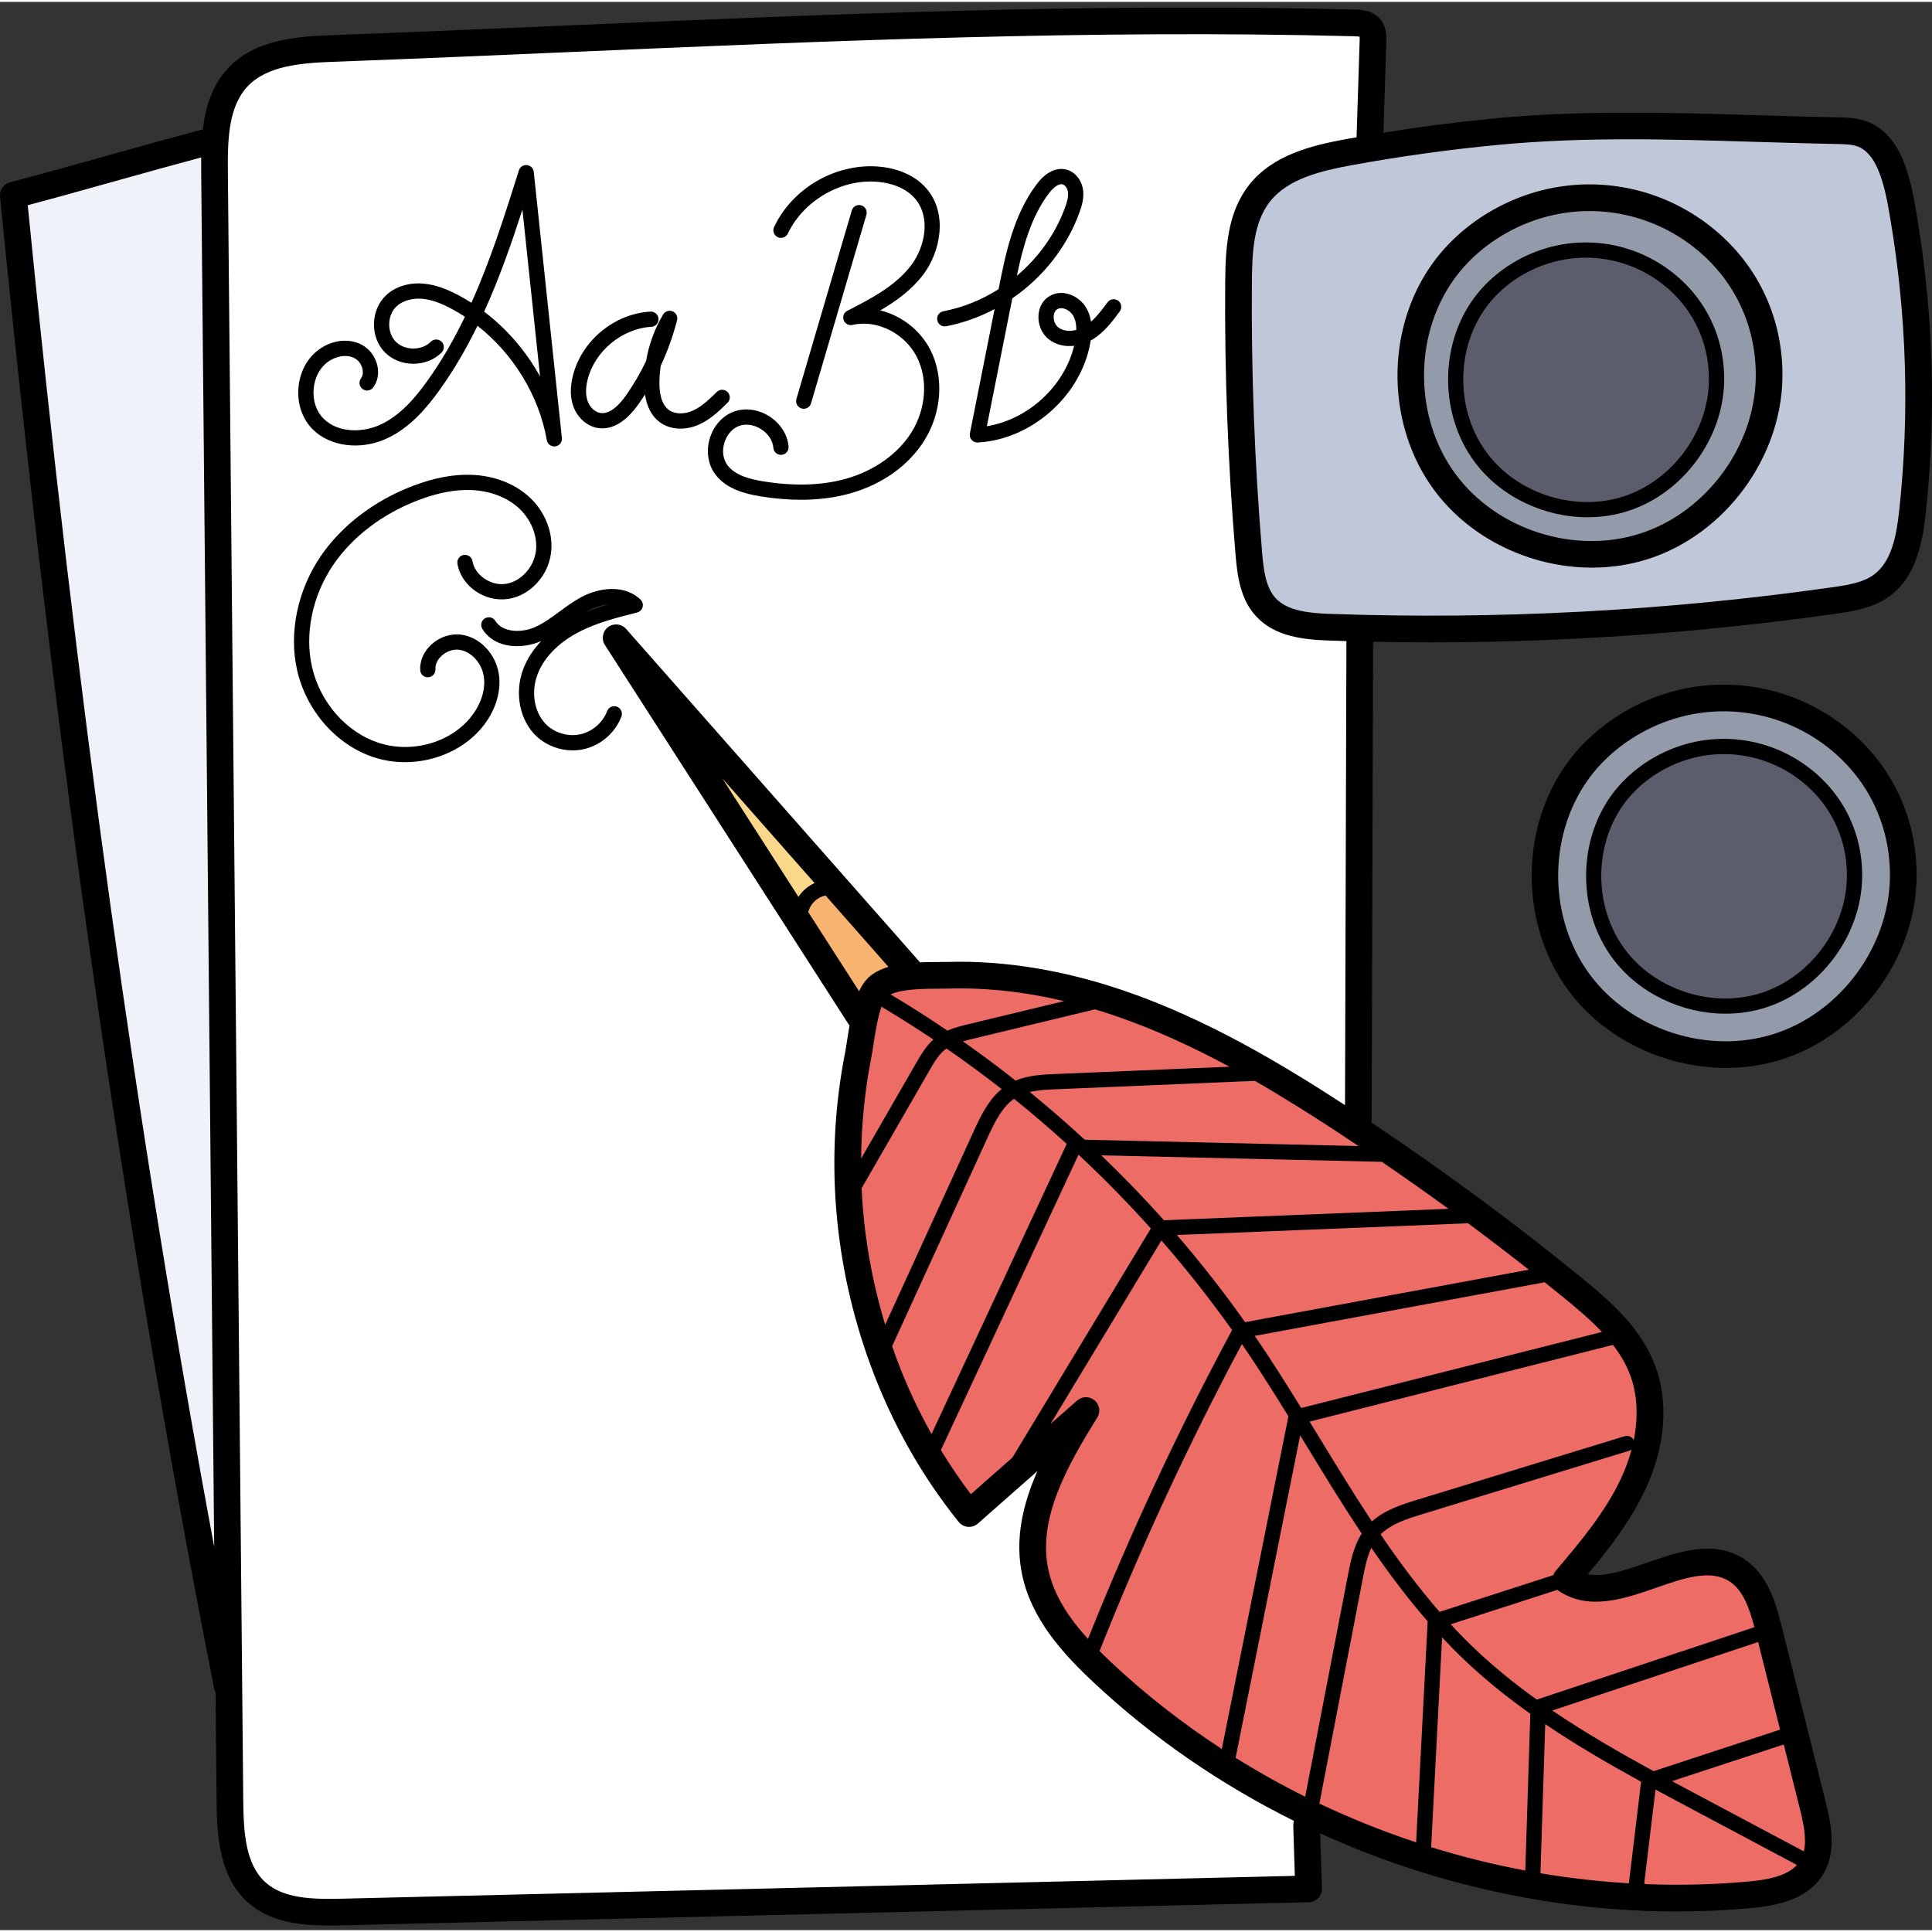 <svg xmlns="http://www.w3.org/2000/svg" height="511pt" version="1.1" viewBox="0 -1 511.999 511" width="511pt">
<rect x="0" y="-1" width="511.999" height="511" fill="#333333" stroke="none"/>
<g id="surface1">
<path d="M 477.453 201.828 C 471.359 197.586 464.23 195.344 456.836 195.344 C 452.367 195.344 447.988 196.164 443.816 197.785 C 437.211 200.34 431.461 204.758 427.625 210.227 C 419.09 222.363 419.309 239.844 428.148 251.785 C 434.684 260.625 445.824 266.109 457.223 266.109 C 460.852 266.109 464.395 265.562 467.742 264.477 C 481.84 259.91 492.23 245.844 492.449 231.027 C 492.625 219.223 487.156 208.578 477.453 201.828 Z M 477.453 201.828 " style=" stroke:none;fill-rule:nonzero;fill:rgb(35.686%,36.471%,42.745%);fill-opacity:1;" />
<path d="M 455.879 99.465 C 456.055 87.672 450.59 77.031 440.883 70.27 C 434.789 66.031 427.656 63.793 420.258 63.793 C 415.777 63.793 411.398 64.609 407.246 66.223 C 400.633 68.789 394.883 73.207 391.055 78.664 C 382.516 90.809 382.734 108.293 391.578 120.234 C 398.117 129.066 409.258 134.551 420.648 134.551 C 424.281 134.551 427.824 134 431.172 132.914 C 445.27 128.363 455.66 114.293 455.879 99.465 Z M 455.879 99.465 " style=" stroke:none;fill-rule:nonzero;fill:rgb(35.686%,36.471%,42.745%);fill-opacity:1;" />
<path d="M 56.32 40.273 L 56.387 36.293 L 52.543 37.324 C 44.699 39.426 37.031 41.562 29.922 43.559 L 28.816 43.871 C 21.637 45.875 14.215 47.953 6.574 49.992 L 4.113 50.652 L 4.363 53.188 C 17.172 182.523 33.344 298.906 53.809 408.98 L 59.758 408.402 L 56.32 43.855 C 56.309 42.66 56.301 41.465 56.32 40.273 Z M 56.32 40.273 " style=" stroke:none;fill-rule:nonzero;fill:rgb(94.118%,94.902%,98.039%);fill-opacity:1;" />
<path d="M 484.055 192.578 C 475.992 186.969 466.566 184.004 456.789 184.004 C 450.891 184.004 445.105 185.09 439.598 187.223 C 435.273 188.895 431.223 191.168 427.551 193.98 C 423.891 196.789 420.75 200.043 418.215 203.648 C 406.941 219.695 407.234 242.785 418.906 258.547 C 427.543 270.211 442.266 277.457 457.332 277.457 C 462.121 277.457 466.793 276.734 471.211 275.305 C 489.836 269.281 503.559 250.691 503.848 231.105 C 504.074 215.523 496.855 201.48 484.055 192.578 Z M 467.141 262.613 C 464.008 263.621 460.688 264.133 457.281 264.133 C 446.449 264.133 435.887 258.957 429.723 250.629 C 421.375 239.344 421.168 222.828 429.223 211.355 C 432.844 206.199 438.277 202.027 444.523 199.609 C 448.473 198.078 452.613 197.305 456.836 197.305 C 463.828 197.305 470.57 199.422 476.336 203.434 C 485.496 209.816 490.652 219.863 490.488 230.996 C 490.277 245.004 480.457 258.301 467.141 262.613 Z M 467.141 262.613 " style=" stroke:none;fill-rule:nonzero;fill:rgb(57.647%,60.784%,66.667%);fill-opacity:1;" />
<path d="M 435.652 142.727 C 454.273 136.703 468 118.117 468.289 98.535 C 468.523 82.969 461.309 68.922 448.492 60 C 440.43 54.398 431.008 51.434 421.234 51.434 C 415.336 51.434 409.551 52.52 404.043 54.652 C 395.316 58.039 387.719 63.871 382.652 71.078 C 371.391 87.109 371.68 110.199 383.348 125.977 C 391.98 137.641 406.699 144.887 421.762 144.887 C 426.559 144.887 431.234 144.16 435.652 142.727 Z M 393.148 119.066 C 384.801 107.789 384.59 91.273 392.652 79.797 C 396.281 74.637 401.715 70.465 407.953 68.047 C 411.895 66.52 416.031 65.746 420.25 65.746 C 427.25 65.746 433.996 67.867 439.766 71.883 C 448.926 78.258 454.086 88.301 453.918 99.438 C 453.711 113.445 443.887 126.742 430.562 131.059 C 427.441 132.07 424.125 132.582 420.711 132.582 C 409.883 132.582 399.32 127.402 393.148 119.066 Z M 393.148 119.066 " style=" stroke:none;fill-rule:nonzero;fill:rgb(57.647%,60.784%,66.667%);fill-opacity:1;" />
<path d="M 363.184 5.723 L 360.883 5.285 C 360.383 5.188 359.762 5.137 358.926 5.113 C 345.125 4.75 330.504 4.566 315.473 4.566 C 260.324 4.566 204.695 6.977 150.898 9.305 C 130.348 10.191 109.094 11.109 88.121 11.883 C 78.836 12.227 69.281 13.086 63.41 19.359 C 57.68 25.469 57.293 34.426 57.391 43.84 L 61.469 475.84 C 61.555 484.727 62.148 493.871 68.211 499.441 C 73.258 504.078 80.34 504.719 87.246 504.719 C 88.387 504.719 89.543 504.695 90.711 504.672 L 346.23 498.547 L 345.719 482.184 C 345.715 482.152 345.719 482.105 345.746 482.023 L 346.598 479.535 L 344.246 478.363 C 324.758 468.684 307.066 456.445 291.672 441.984 C 284.133 434.902 276.113 426.188 273.816 415.258 C 272.176 407.426 273.402 399.262 277.676 389.559 L 272.945 386.102 L 257.16 400.016 C 257.066 400.098 256.941 400.145 256.789 400.145 C 256.637 400.129 256.488 400.055 256.395 399.941 C 246.723 387.918 239.027 374.227 233.516 359.246 C 223.891 333.055 221.602 304.992 226.895 278.102 C 227.066 277.223 227.234 276.148 227.445 274.711 C 227.652 273.355 227.867 272.031 228.094 270.766 L 228.332 269.422 L 227.477 268.359 C 227.434 268.305 227.391 268.254 227.34 268.199 L 162.82 167.793 C 162.672 167.566 162.73 167.258 162.957 167.086 C 163.051 167.016 163.156 166.98 163.277 166.98 C 163.371 166.98 163.543 167.004 163.68 167.156 L 242.516 256.59 L 243.945 256.527 C 245.598 256.461 247.254 256.453 248.68 256.453 L 249.527 256.445 C 250.16 256.438 250.75 256.434 251.293 256.422 C 252.301 256.395 253.309 256.379 254.324 256.379 C 268.012 256.379 282.344 258.902 296.918 263.883 C 318.754 271.344 338.438 283.238 354.816 293.887 L 359.434 296.891 L 359.809 168.402 L 359.773 165.473 L 356.848 165.391 C 355.406 165.352 353.953 165.312 352.496 165.254 C 346.289 165.035 339.312 164.41 335.051 159.754 C 331.582 155.973 330.855 150.477 330.41 145.172 C 328.418 121.324 327.5 97.121 327.691 73.238 C 327.766 64.75 328.262 55.918 333.324 49.438 C 338.977 42.207 348.715 39.891 357.387 38.293 C 357.961 38.188 358.543 38.094 359.121 37.996 L 362.43 37.441 L 363.316 9.449 C 363.332 9.164 363.344 8.551 363.316 8.062 Z M 137.586 53.332 C 138.047 51.898 138.508 50.465 138.961 49.039 L 139.438 53.527 Z M 142.387 99.125 L 144.199 98.555 L 144.781 104.094 C 144.082 102.395 143.266 100.746 142.387 99.125 Z M 151.68 163.512 C 150.602 164.086 149.574 164.707 148.605 165.371 L 146.703 165.371 C 147.867 164.605 148.98 163.785 150.078 162.977 L 150.16 162.918 C 151.797 161.711 153.488 160.465 155.27 159.484 C 157.461 158.277 159.992 157.586 162.219 157.586 C 163.688 157.586 164.977 157.867 166.07 158.43 C 161.199 159.676 156.246 161.082 151.68 163.512 Z M 151.68 163.512 " style=" stroke:none;fill-rule:nonzero;fill:rgb(100%,100%,100%);fill-opacity:1;" />
<path d="M 218.152 232.875 C 215.105 233.516 212.461 235.852 211.547 238.645 L 210.637 240.223 L 228.094 267.391 L 230.391 262.445 C 230.91 261.328 231.508 260.434 232.164 259.797 C 233.125 258.871 234.48 258.152 236.309 257.605 L 240.797 256.258 L 219.863 232.516 Z M 218.152 232.875 " style=" stroke:none;fill-rule:nonzero;fill:rgb(96.863%,70.196%,43.529%);fill-opacity:1;" />
<path d="M 479.871 477.004 L 475.324 458.852 L 475.328 458.852 L 468.52 431.688 L 468.547 431.68 L 467.828 428.957 C 466.492 423.883 464.684 418.211 460.105 415.168 C 457.949 413.723 455.363 412.988 452.422 412.988 C 447.848 412.988 443.004 414.672 437.863 416.461 C 432.895 418.188 427.754 419.969 422.93 419.969 C 419.824 419.969 417.168 419.211 414.789 417.633 C 414.777 417.625 414.594 417.461 414.363 417.258 L 414.48 416.918 C 414.52 416.801 414.555 416.762 414.555 416.758 C 421.148 408.965 427.965 400.906 432.355 391.457 C 432.824 390.453 433.246 389.43 433.645 388.398 L 434.152 389.438 L 435.602 382.219 L 437.492 375.141 L 436.586 375.809 C 436.988 370.688 436.367 365.852 434.73 361.621 C 433.645 358.785 432.07 356.031 429.926 353.219 L 430.188 353.152 L 426.707 349.438 C 423.719 346.254 420.332 343.34 416.168 339.945 C 414.848 338.871 413.516 337.809 412.176 336.742 L 412.211 336.738 L 407.004 332.633 C 402.367 328.98 397.488 325.246 392.492 321.508 L 392.59 321.504 L 385.625 316.426 C 380.715 312.848 375.5 309.16 370.105 305.445 L 370.293 305.449 L 361.691 299.715 C 359.555 298.289 357.418 296.863 355.27 295.461 C 348.234 290.863 342.188 287.098 336.461 283.746 L 336.844 283.73 L 327.23 278.551 C 316.387 272.707 306.355 268.238 296.57 264.895 C 294.805 264.289 292.941 263.691 291.031 263.117 L 290.254 262.887 L 282.707 264.703 L 282.699 260.883 C 273.039 258.598 263.512 257.441 254.387 257.441 C 253.363 257.441 252.34 257.457 251.297 257.484 C 250.562 257.512 249.734 257.512 248.836 257.512 C 248.785 257.512 248.566 257.512 248.566 257.512 C 243.332 257.543 237.945 257.707 234.66 259.363 L 232.895 260.254 L 232.398 259.758 L 232.07 260.668 L 229.977 261.723 L 231.367 262.617 L 230.797 264.207 C 229.652 267.395 228.965 271.887 228.504 274.879 L 228.484 275.02 C 228.289 276.289 228.121 277.387 227.945 278.305 C 226.203 287.172 225.281 296.324 225.211 305.508 L 225.121 316.91 L 225.512 316.234 C 226.254 327.773 228.32 339.27 231.711 350.441 L 234.012 358.027 L 234.129 357.77 C 234.258 358.137 234.379 358.504 234.516 358.879 C 237.18 366.117 240.457 373.227 244.254 380.008 L 247.117 385.121 L 247.184 384.977 C 249.59 388.906 252.18 392.715 254.902 396.297 L 256.855 398.867 L 270.641 386.707 L 277.355 375.594 L 280.387 378.121 L 287.434 371.902 C 287.535 371.812 287.652 371.77 287.789 371.77 C 287.875 371.77 288.008 371.793 288.137 371.902 C 288.336 372.074 288.383 372.371 288.246 372.594 C 279.805 386.105 271.82 400.508 274.863 415.027 C 276.238 421.551 279.918 428.039 286.109 434.859 L 289.336 438.41 L 289.387 438.285 C 290.391 439.289 291.402 440.262 292.406 441.207 C 301.441 449.691 311.449 457.535 322.164 464.516 L 324.102 465.781 L 324.102 465.793 L 324.523 466.055 L 325.871 466.934 L 325.879 466.898 C 332 470.703 338.281 474.219 344.555 477.336 L 348.09 479.098 L 348.098 479.047 L 348.363 479.172 C 356.73 483.145 365.473 486.648 374.348 489.59 L 375.699 490.039 L 375.695 490.059 L 376.688 490.363 L 378.082 490.828 L 378.082 490.797 L 378.344 490.879 C 386.609 493.438 395.129 495.555 403.664 497.16 L 405.156 497.441 L 405.156 497.445 L 405.297 497.469 L 407.105 497.809 L 407.105 497.773 L 407.742 497.879 C 415.66 499.219 423.652 500.129 431.496 500.586 L 434 500.734 L 434.137 500.742 L 434.312 500.75 L 434.312 500.746 L 435.844 500.809 C 438.688 500.922 441.57 500.977 444.406 500.977 C 450.84 500.977 457.309 500.684 463.648 500.109 C 468.988 499.609 474.922 498.586 478.418 494.75 L 479.656 493.395 L 480.102 493.629 L 480.324 492.664 L 481.02 491.898 L 480.555 491.648 L 480.977 489.809 C 481.898 485.758 480.891 481.074 479.871 477.004 Z M 479.871 477.004 " style=" stroke:none;fill-rule:nonzero;fill:rgb(92.941%,42.745%,40%);fill-opacity:1;" />
<path d="M 188.914 206.422 L 211.586 241.707 L 214.113 237.816 C 214.84 236.703 215.879 235.816 217.121 235.25 L 220.809 233.578 L 193.688 202.816 Z M 188.914 206.422 " style=" stroke:none;fill-rule:nonzero;fill:rgb(97.647%,84.706%,53.725%);fill-opacity:1;" />
<path d="M 503.922 56.066 C 503.016 50.754 502.082 45.258 499.676 40.602 C 498.152 37.664 495.957 35.516 493.48 34.547 C 491.465 33.762 489.199 33.715 486.918 33.672 C 480.023 33.535 473.137 33.328 466.477 33.125 L 465.566 33.094 C 453.957 32.746 442.988 32.414 431.891 32.414 C 418.566 32.414 407.309 32.898 396.465 33.934 C 383.477 35.172 370.395 36.996 357.578 39.348 C 349.105 40.898 339.609 43.137 334.164 50.102 C 329.305 56.324 328.836 64.594 328.758 73.238 C 328.57 97.09 329.48 121.262 331.469 145.086 C 331.926 150.426 332.605 155.512 335.836 159.027 C 339.824 163.387 346.547 163.977 352.531 164.188 C 361.34 164.5 370.281 164.656 379.117 164.656 C 414.91 164.656 450.922 162.105 486.152 157.082 C 490.836 156.414 494.98 155.668 498.297 153.262 C 503.953 149.168 505.484 141.602 506.301 134.035 C 509.09 108.098 508.293 81.902 503.938 56.172 Z M 435.984 143.746 C 431.516 145.195 426.77 145.93 421.871 145.93 C 406.398 145.93 391.312 138.527 382.488 126.605 C 370.551 110.48 370.258 86.871 381.785 70.465 C 386.965 63.09 394.73 57.121 403.652 53.656 C 409.293 51.473 415.207 50.363 421.238 50.363 C 431.234 50.363 440.871 53.395 449.105 59.125 C 462.211 68.242 469.594 82.613 469.359 98.547 C 469.059 118.578 455.023 137.59 435.984 143.746 Z M 435.984 143.746 " style=" stroke:none;fill-rule:nonzero;fill:rgb(74.902%,78.039%,84.706%);fill-opacity:1;" />
<path d="M 450.82 56.664 C 436.656 46.809 418.621 44.637 402.57 50.859 C 393.105 54.527 384.852 60.875 379.328 68.738 C 367.078 86.172 367.395 111.258 380.082 128.391 C 389.699 141.391 405.805 148.93 421.875 148.93 C 426.957 148.93 432.039 148.176 436.902 146.602 C 457.133 140.059 472.043 119.867 472.359 98.594 C 472.609 81.648 464.762 66.363 450.82 56.664 Z M 434.73 139.875 C 417.266 145.527 396.672 138.926 385.762 124.188 C 374.836 109.426 374.562 87.816 385.109 72.805 C 389.84 66.07 396.949 60.621 405.125 57.453 C 418.98 52.078 434.555 53.957 446.781 62.465 C 458.762 70.801 465.508 83.93 465.293 98.488 C 465.02 116.828 452.164 134.234 434.73 139.875 Z M 434.73 139.875 " style=" stroke:none;fill-rule:nonzero;fill:rgb(0%,0%,0%);fill-opacity:1;" />
<path d="M 486.375 189.238 C 472.215 179.383 454.176 177.211 438.129 183.434 C 428.66 187.102 420.406 193.453 414.883 201.312 C 402.637 218.742 402.953 243.832 415.637 260.965 C 425.258 273.965 441.359 281.504 457.43 281.504 C 462.512 281.504 467.594 280.75 472.461 279.176 C 492.688 272.633 507.602 252.441 507.914 231.168 C 508.168 214.223 500.316 198.938 486.375 189.238 Z M 470.285 272.449 C 452.82 278.098 432.23 271.5 421.32 256.762 C 410.391 242 410.117 220.391 420.668 205.375 C 425.395 198.645 432.504 193.195 440.684 190.023 C 454.535 184.652 470.105 186.531 482.34 195.039 C 494.316 203.375 501.062 216.504 500.848 231.062 C 500.574 249.402 487.723 266.809 470.285 272.449 Z M 470.285 272.449 " style=" stroke:none;fill-rule:nonzero;fill:rgb(0%,0%,0%);fill-opacity:1;" />
<path d="M 478.047 200.977 C 467.887 193.906 454.949 192.352 443.438 196.812 C 436.648 199.441 430.73 203.996 426.77 209.629 C 417.988 222.129 418.215 240.121 427.312 252.41 C 434.211 261.73 445.762 267.137 457.285 267.137 C 460.93 267.137 464.57 266.598 468.062 265.469 C 482.57 260.773 493.262 246.293 493.488 231.039 C 493.668 218.887 488.039 207.93 478.047 200.977 Z M 466.82 261.621 C 453.887 265.809 438.637 260.918 430.559 250.004 C 422.465 239.074 422.262 223.07 430.074 211.949 C 433.582 206.965 438.844 202.926 444.898 200.578 C 455.156 196.602 466.684 197.988 475.738 204.289 C 484.613 210.465 489.609 220.191 489.449 230.977 C 489.25 244.559 479.73 257.445 466.82 261.621 Z M 466.82 261.621 " style=" stroke:none;fill-rule:nonzero;fill:rgb(0%,0%,0%);fill-opacity:1;" />
<path d="M 441.473 69.418 C 431.312 62.348 418.379 60.793 406.867 65.254 C 400.074 67.887 394.156 72.438 390.199 78.07 C 381.418 90.57 381.645 108.559 390.738 120.848 C 397.637 130.168 409.188 135.578 420.711 135.578 C 424.355 135.578 428 135.039 431.488 133.906 C 445.996 129.215 456.691 114.734 456.918 99.477 C 457.098 87.328 451.469 76.371 441.473 69.418 Z M 430.246 130.062 C 417.316 134.25 402.066 129.359 393.984 118.445 C 385.895 107.516 385.691 91.512 393.504 80.395 C 397.008 75.406 402.27 71.367 408.324 69.02 C 412.188 67.523 416.23 66.785 420.254 66.785 C 426.914 66.785 433.523 68.805 439.168 72.734 C 448.039 78.906 453.039 88.633 452.879 99.418 C 452.676 113 443.156 125.887 430.246 130.062 Z M 430.246 130.062 " style=" stroke:none;fill-rule:nonzero;fill:rgb(0%,0%,0%);fill-opacity:1;" />
<path d="M 507.953 55.488 C 507.039 50.094 506 43.98 503.285 38.73 C 501.305 34.906 498.348 32.074 494.961 30.758 C 492.246 29.699 489.453 29.645 486.906 29.598 C 479.887 29.465 472.781 29.25 465.914 29.039 C 443.168 28.348 419.641 27.629 396.078 29.879 C 386.258 30.82 376.387 32.086 366.617 33.664 L 367.387 9.539 C 367.426 8.23 367.504 5.797 365.949 3.797 C 363.906 1.172 360.617 1.086 359.035 1.043 C 289.609 -0.77 219.004 2.281 150.727 5.234 C 130.148 6.125 108.875 7.043 87.965 7.816 C 77.844 8.188 67.379 9.172 60.441 16.574 C 56.23 21.074 54.465 26.758 53.754 32.793 C 45.148 35.066 36.852 37.391 28.82 39.641 C 20.395 42.004 11.68 44.445 2.637 46.82 C 0.957 47.262 -0.152 48.855 0.016 50.586 C 14.285 195.43 32.852 324.809 56.781 446.109 C 56.852 446.453 56.977 446.766 57.129 447.059 L 57.402 475.879 C 57.488 485.227 58.191 495.758 65.457 502.438 C 71.359 507.863 79.336 508.781 87.34 508.781 C 88.5 508.781 89.652 508.762 90.805 508.734 L 346.871 502.602 C 347.812 502.578 348.707 502.184 349.355 501.5 C 350.004 500.812 350.348 499.898 350.32 498.957 L 349.859 484.355 C 379.422 497.82 411.859 505.055 444.312 505.055 C 450.887 505.055 457.465 504.758 464.012 504.156 C 470.645 503.551 478.793 502.02 482.945 495.535 C 486.766 489.574 485.398 482.336 483.816 476.016 L 472.164 429.488 C 470.465 422.703 468.309 415.75 462.367 411.781 C 454.344 406.422 444.887 409.707 436.535 412.609 C 430.793 414.602 425.293 416.512 420.758 415.711 C 426.512 408.816 432.145 401.582 436.055 393.164 C 441.406 381.633 442.289 369.906 438.531 360.145 C 434.781 350.406 427.027 343.543 418.734 336.793 C 401.035 322.383 382.457 308.684 363.43 295.988 C 363.473 295.77 363.5 295.539 363.5 295.309 L 363.879 168.566 C 368.961 168.668 374.047 168.727 379.137 168.727 C 415.105 168.727 451.184 166.176 486.727 161.109 C 490.762 160.535 496.289 159.746 500.684 156.559 C 507.648 151.504 509.477 142.555 510.348 134.465 C 513.176 108.152 512.371 81.582 507.953 55.488 Z M 7.348 52.887 C 15.402 50.742 23.18 48.562 30.73 46.445 C 38.031 44.402 45.562 42.297 53.32 40.227 C 53.305 41.445 53.305 42.664 53.316 43.879 L 56.762 408.434 C 36.355 298.715 20.133 181.961 7.348 52.887 Z M 211.598 236.184 L 191.438 204.805 L 215.875 232.523 C 214.137 233.309 212.637 234.582 211.598 236.184 Z M 214.344 239.742 C 214.934 237.793 216.766 236.23 218.773 235.812 L 235.449 254.73 C 233.375 255.352 231.504 256.266 230.078 257.641 C 229.105 258.578 228.32 259.781 227.664 261.188 L 214.145 240.145 C 214.219 240.016 214.301 239.891 214.344 239.742 Z M 360.031 302.215 L 287.461 300.539 C 282.734 296.172 277.875 291.953 272.891 287.887 C 275.09 287.371 277.461 287.262 279.645 287.172 L 332.555 284.949 C 340.031 289.242 347.09 293.703 353.625 297.973 C 355.766 299.371 357.898 300.793 360.031 302.215 Z M 383.859 318.852 L 308.453 321.879 C 303.148 315.938 297.605 310.203 291.855 304.68 L 365.945 306.391 C 366.027 306.398 366.105 306.387 366.184 306.383 C 372.129 310.445 378.027 314.602 383.859 318.852 Z M 405.152 334.988 L 329.961 348.883 C 324.312 340.91 318.281 333.195 311.883 325.785 L 388.402 322.711 C 388.594 322.703 388.773 322.66 388.945 322.602 C 394.414 326.66 399.816 330.789 405.152 334.988 Z M 279.477 283.137 C 276.34 283.27 272.547 283.438 269.133 284.863 C 264.574 281.266 259.918 277.797 255.172 274.465 C 256 274.23 256.844 274.02 257.68 273.82 L 290.172 265.988 C 291.973 266.531 293.785 267.109 295.602 267.73 C 306.164 271.34 316.285 276.059 325.809 281.191 Z M 256.734 269.891 C 254.922 270.328 252.953 270.809 251.082 271.629 C 246.176 268.305 241.184 265.109 236.098 262.086 C 236.07 262.066 236.039 262.059 236.008 262.043 C 238.973 260.555 245.156 260.531 248.676 260.516 C 249.68 260.512 250.602 260.508 251.41 260.484 C 261.273 260.203 271.52 261.32 282.008 263.801 Z M 230.883 278.883 C 231.082 277.879 231.262 276.695 231.473 275.328 C 231.887 272.59 232.57 268.145 233.625 265.223 C 233.746 265.348 233.879 265.461 234.031 265.555 C 238.543 268.242 242.984 271.062 247.355 273.988 C 245.344 275.789 244.004 278.102 242.812 280.172 L 228.207 305.535 C 228.277 296.598 229.152 287.676 230.883 278.883 Z M 246.312 282.188 C 247.5 280.125 248.727 277.992 250.496 276.613 C 250.602 276.527 250.723 276.453 250.836 276.375 C 255.805 279.801 260.672 283.383 265.438 287.105 C 261.777 290.148 259.676 294.727 258.082 298.211 L 234.582 349.57 C 230.992 337.73 228.895 325.582 228.336 313.398 Z M 261.754 299.891 C 263.723 295.59 265.641 291.852 268.723 289.691 C 273.5 293.531 278.152 297.523 282.691 301.645 L 246.867 378.539 C 243.188 371.977 239.988 365.07 237.336 357.844 C 237.016 356.98 236.73 356.109 236.426 355.242 Z M 285.797 304.539 L 285.852 304.539 C 292.516 310.758 298.902 317.27 304.984 324.051 L 268.305 384.766 L 257.285 394.477 C 254.441 390.734 251.801 386.828 249.344 382.785 Z M 290.07 369.609 C 289.414 369.051 288.602 368.77 287.789 368.77 C 286.953 368.77 286.117 369.066 285.449 369.652 L 278.398 375.867 L 307.781 327.234 C 314.422 334.848 320.676 342.777 326.508 350.992 C 312.289 377.438 299.469 404.945 288.328 432.84 C 283.477 427.5 279.266 421.391 277.805 414.414 C 274.988 401.004 282.676 387.184 290.789 374.176 C 291.715 372.688 291.41 370.742 290.07 369.609 Z M 329.105 354.703 C 329.367 355.086 329.641 355.457 329.898 355.836 C 333.879 361.691 337.711 367.777 341.445 373.84 L 323.797 462.004 C 313.375 455.211 303.531 447.543 294.461 439.02 C 293.441 438.062 292.41 437.066 291.391 436.047 C 302.379 408.344 315.055 381.004 329.105 354.703 Z M 344.555 378.898 C 345.121 379.828 345.695 380.762 346.258 381.684 C 350.98 389.422 355.766 397.258 360.863 404.914 C 358.688 408.355 357.887 412.461 357.23 415.855 L 345.887 474.648 C 339.574 471.508 333.426 468.062 327.449 464.336 Z M 378.344 428.18 L 375.289 486.738 C 366.539 483.844 357.973 480.414 349.648 476.465 L 361.195 416.621 C 361.699 414.008 362.262 411.156 363.41 408.68 C 368.047 415.434 372.969 422 378.344 428.18 Z M 388.062 438.387 C 393.551 443.602 399.43 448.312 405.547 452.668 L 404.219 494.211 C 395.781 492.625 387.434 490.555 379.23 488.012 C 379.262 487.883 379.281 487.754 379.289 487.621 L 382.168 432.426 C 384.074 434.465 386.031 436.457 388.062 438.387 Z M 465.922 433.652 L 471.734 456.871 L 438.215 467.879 C 429.086 462.895 420.008 457.664 411.383 451.801 Z M 434.906 470.672 L 431.672 497.594 C 423.82 497.129 415.996 496.234 408.234 494.926 L 409.5 455.414 C 417.703 460.965 426.277 465.938 434.906 470.672 Z M 463.367 497.117 C 454.258 497.953 445.098 498.168 435.961 497.809 C 435.902 497.684 435.84 497.559 435.758 497.449 L 438.723 472.754 C 442.074 474.566 445.422 476.352 448.758 478.125 L 476.203 492.734 C 473.418 495.785 468.211 496.676 463.367 497.117 Z M 478.047 489.137 L 450.652 474.559 C 448.145 473.223 445.625 471.879 443.102 470.523 L 472.719 460.801 L 476.957 477.73 C 477.957 481.727 478.812 485.824 478.047 489.137 Z M 438.859 419.285 C 446.309 416.695 453.344 414.254 458.445 417.66 C 461.957 420.008 463.59 424.629 464.93 429.727 L 407.262 448.914 C 401.508 444.789 395.988 440.348 390.848 435.457 C 388.641 433.363 386.516 431.188 384.457 428.953 L 412.734 419.824 C 412.812 419.891 412.883 419.965 412.969 420.023 C 420.98 425.496 430.477 422.199 438.859 419.285 Z M 412.266 414.82 C 411.984 415.152 411.785 415.531 411.645 415.93 L 381.504 425.66 C 375.863 419.191 370.719 412.262 365.867 405.117 C 368.723 402.305 373.109 400.934 376.711 399.832 L 431.742 382.965 C 431.984 382.891 432.199 382.773 432.387 382.625 C 431.719 385.141 430.805 387.676 429.641 390.188 C 425.434 399.25 418.738 407.168 412.266 414.82 Z M 432.961 380.152 C 432.531 379.273 431.527 378.812 430.559 379.105 L 375.527 395.973 C 371.699 397.145 367.062 398.57 363.57 401.699 C 358.754 394.41 354.199 386.949 349.707 379.582 C 348.828 378.145 347.938 376.691 347.051 375.238 L 427.449 354.914 C 429.309 357.328 430.855 359.891 431.934 362.688 C 433.906 367.812 434.223 373.875 432.961 380.152 Z M 424.52 351.488 L 344.832 371.633 C 341.09 365.559 337.246 359.457 333.238 353.566 C 333 353.215 332.75 352.871 332.508 352.52 L 408.902 338.402 C 409.043 338.375 409.176 338.336 409.305 338.285 C 410.965 339.609 412.629 340.934 414.273 342.273 C 417.941 345.262 421.484 348.258 424.52 351.488 Z M 356.445 291.375 C 339.75 280.512 319.828 268.543 297.887 261.043 C 281.836 255.555 266.133 253.008 251.207 253.418 C 250.453 253.441 249.586 253.441 248.648 253.445 C 247.145 253.453 245.5 253.461 243.816 253.531 L 165.926 165.176 C 164.703 163.789 162.621 163.578 161.145 164.691 C 159.672 165.805 159.305 167.867 160.301 169.422 L 224.898 269.957 C 224.969 270.062 225.059 270.145 225.141 270.242 C 224.906 271.535 224.695 272.879 224.484 274.262 C 224.285 275.551 224.117 276.664 223.945 277.52 C 218.551 304.961 220.887 333.582 230.699 360.281 C 236.316 375.566 244.176 389.543 254.059 401.824 C 254.66 402.574 255.547 403.047 256.508 403.129 C 257.469 403.211 258.426 402.898 259.148 402.258 L 274.926 388.352 C 271.023 397.227 268.898 406.418 270.883 415.867 C 273.352 427.621 281.742 436.773 289.621 444.176 C 305.43 459.023 323.48 471.406 342.906 481.051 C 342.781 481.43 342.711 481.832 342.723 482.254 L 343.145 495.621 L 90.637 501.672 C 82.641 501.863 75.062 501.668 70.238 497.234 C 65.059 492.469 64.547 484.039 64.469 475.816 L 60.387 43.812 C 60.305 35.027 60.641 26.707 65.602 21.41 C 70.699 15.965 79.574 15.199 88.227 14.879 C 109.156 14.105 130.445 13.188 151.031 12.297 C 219.191 9.348 289.668 6.297 358.848 8.109 C 359.621 8.133 360.062 8.184 360.312 8.234 C 360.344 8.578 360.328 9.09 360.32 9.316 L 359.504 34.887 C 358.621 35.043 357.727 35.184 356.844 35.344 C 347.633 37.035 337.273 39.516 330.961 47.594 C 325.309 54.824 324.766 64.211 324.691 73.207 C 324.5 97.203 325.414 121.5 327.422 145.414 C 327.906 151.238 328.73 157.297 332.836 161.777 C 337.887 167.297 345.578 168.012 352.387 168.254 C 353.863 168.305 355.34 168.348 356.812 168.391 Z M 503.32 133.711 C 502.582 140.586 501.25 147.418 496.535 150.836 C 493.781 152.832 490.012 153.5 485.73 154.109 C 441.777 160.375 397.004 162.758 352.637 161.191 C 347.258 161 341.254 160.508 338.047 157.008 C 335.441 154.164 334.863 149.621 334.461 144.828 C 332.477 121.125 331.566 97.047 331.762 73.266 C 331.824 65.164 332.238 57.438 336.527 51.949 C 341.316 45.824 350.184 43.754 358.121 42.297 C 370.848 39.965 383.844 38.152 396.75 36.918 C 419.867 34.707 442.129 35.387 465.699 36.105 C 472.586 36.316 479.711 36.531 486.859 36.668 C 488.914 36.707 490.852 36.742 492.395 37.344 C 494.18 38.039 495.816 39.684 497.004 41.98 C 499.215 46.25 500.113 51.547 500.98 56.668 C 505.293 82.121 506.078 108.043 503.32 133.711 Z M 503.32 133.711 " style=" stroke:none;fill-rule:nonzero;fill:rgb(0%,0%,0%);fill-opacity:1;" />
<path d="M 102.289 114.805 C 108.695 111.922 113.219 106.406 116.441 101.922 C 120.34 96.496 123.648 90.758 126.543 84.832 C 136.027 92.27 142.828 103.316 144.91 115.145 C 145.082 116.121 145.934 116.812 146.898 116.812 C 146.992 116.812 147.086 116.809 147.18 116.793 C 148.258 116.641 149.023 115.664 148.906 114.582 L 141.453 44.047 C 141.352 43.094 140.598 42.344 139.645 42.246 C 138.688 42.145 137.805 42.738 137.52 43.648 C 133.812 55.402 130.027 67.395 124.93 78.742 C 123.855 78.055 122.754 77.41 121.629 76.809 C 119.422 75.629 116.059 74.02 112.352 73.672 C 108.484 73.305 104.844 74.414 102.363 76.703 C 100.379 78.535 99.191 81.254 99.105 84.164 C 99.02 87.074 100.047 89.859 101.926 91.805 C 103.801 93.754 106.547 94.883 109.457 94.902 C 109.484 94.902 109.516 94.902 109.543 94.902 C 112.422 94.902 115.148 93.816 117.035 91.918 C 117.82 91.125 117.816 89.848 117.023 89.062 C 116.23 88.273 114.953 88.281 114.168 89.07 C 113.035 90.215 111.352 90.863 109.543 90.863 C 109.523 90.863 109.508 90.863 109.488 90.863 C 107.656 90.852 105.961 90.172 104.832 89.004 C 103.707 87.836 103.09 86.113 103.145 84.285 C 103.195 82.453 103.91 80.77 105.105 79.672 C 106.719 78.18 109.289 77.441 111.977 77.691 C 114.277 77.91 116.668 78.734 119.727 80.371 C 120.918 81.008 122.082 81.699 123.211 82.438 C 120.336 88.406 117.047 94.16 113.16 99.566 C 110.234 103.637 106.164 108.633 100.633 111.121 C 96.277 113.078 89.773 113.398 85.773 109.473 C 83.848 107.582 82.879 104.742 83.105 101.684 C 83.34 98.625 84.723 95.965 86.91 94.383 C 88.789 93.027 91.707 92.215 93.992 93.441 C 94.996 93.977 95.789 95.066 96.062 96.281 C 96.188 96.836 96.301 97.902 95.66 98.777 C 95 99.676 95.191 100.938 96.09 101.598 C 96.988 102.262 98.254 102.066 98.914 101.168 C 100.094 99.562 100.48 97.512 100.004 95.391 C 99.473 93.031 97.938 90.973 95.906 89.883 C 92.539 88.07 88.082 88.555 84.547 91.109 C 81.395 93.387 79.398 97.133 79.082 101.379 C 78.762 105.629 80.172 109.629 82.945 112.352 C 87.527 116.859 95.484 117.863 102.289 114.805 Z M 138.449 54.047 L 143.121 98.273 C 139.441 91.602 134.355 85.676 128.305 81.094 C 132.301 72.309 135.492 63.168 138.449 54.047 Z M 138.449 54.047 " style=" stroke:none;fill-rule:nonzero;fill:rgb(0%,0%,0%);fill-opacity:1;" />
<path d="M 192.824 102.398 C 192.043 101.605 190.766 101.59 189.965 102.367 C 188.016 104.273 186 106.246 183.625 107.312 C 181.316 108.352 178.816 108.289 177.262 107.148 C 175.121 105.586 174.719 102.242 174.754 99.711 C 174.773 98.266 174.895 96.832 175.109 95.41 C 176.914 91.555 178.359 87.535 179.43 83.379 C 179.68 82.406 179.176 81.395 178.246 81.008 C 177.316 80.621 176.25 80.98 175.734 81.844 C 173.477 85.656 171.945 89.855 171.211 94.199 C 169.727 97.301 167.988 100.281 166.012 103.129 C 164.309 105.582 161.723 108.402 159.027 107.93 C 157.621 107.684 156.289 106.406 155.715 104.754 C 155.172 103.199 155.18 101.281 155.738 99.055 C 157.621 91.539 164.879 85.547 172.613 85.113 C 173.727 85.051 174.578 84.098 174.516 82.98 C 174.453 81.871 173.492 81.027 172.387 81.078 C 162.805 81.617 154.152 88.766 151.82 98.074 C 151.066 101.074 151.094 103.77 151.898 106.082 C 152.957 109.121 155.48 111.406 158.328 111.906 C 160.969 112.375 165.023 111.625 169.328 105.434 C 169.879 104.645 170.41 103.844 170.926 103.035 C 171.414 106.34 172.754 108.859 174.879 110.41 C 176.402 111.527 178.312 112.094 180.336 112.094 C 181.957 112.094 183.652 111.73 185.281 110.996 C 188.312 109.637 190.691 107.309 192.793 105.258 C 193.59 104.477 193.602 103.199 192.824 102.398 Z M 192.824 102.398 " style=" stroke:none;fill-rule:nonzero;fill:rgb(0%,0%,0%);fill-opacity:1;" />
<path d="M 212.426 106.742 C 212.617 106.801 212.809 106.828 212.996 106.828 C 213.871 106.828 214.676 106.254 214.934 105.375 L 229.605 55.426 C 229.918 54.355 229.305 53.234 228.234 52.918 C 227.164 52.602 226.043 53.219 225.73 54.289 L 211.059 104.234 C 210.742 105.305 211.355 106.43 212.426 106.742 Z M 212.426 106.742 " style=" stroke:none;fill-rule:nonzero;fill:rgb(0%,0%,0%);fill-opacity:1;" />
<path d="M 233.281 80.758 C 237.5 78.297 241.59 75.328 244.668 71.27 C 249.281 65.18 251.188 55.16 245.625 48.578 C 242.684 45.094 237.973 42.973 232.363 42.613 C 221.129 41.914 209.945 48.488 205.145 58.656 C 204.668 59.664 205.098 60.871 206.109 61.344 C 207.113 61.82 208.32 61.391 208.797 60.383 C 212.844 51.812 222.637 46.023 232.105 46.645 C 234.711 46.812 239.535 47.625 242.543 51.184 C 246.746 56.16 245.117 63.988 241.445 68.828 C 237.246 74.371 230.504 77.809 224.559 80.848 C 223.648 81.312 223.23 82.383 223.586 83.344 C 223.938 84.305 224.957 84.848 225.949 84.609 C 232.285 83.098 239.742 86.797 242.941 93.031 C 245.992 98.977 245.438 106.855 241.527 113.102 C 237.973 118.785 231.684 123.246 224.273 125.352 C 217.898 127.16 210.477 127.395 202.215 126.055 C 198.91 125.52 194.855 124.551 192.781 121.777 C 191.633 120.238 191.32 118.043 191.949 115.898 C 192.574 113.754 194.02 112.066 195.812 111.391 C 197.605 110.715 199.805 111.023 201.691 112.223 C 203.582 113.422 204.797 115.277 204.949 117.188 C 205.039 118.297 205.984 119.117 207.125 119.039 C 208.234 118.949 209.066 117.977 208.977 116.863 C 208.723 113.695 206.809 110.684 203.855 108.812 C 200.902 106.938 197.367 106.488 194.391 107.609 C 191.414 108.73 189.055 111.406 188.074 114.766 C 187.094 118.121 187.645 121.648 189.547 124.191 C 192.484 128.129 197.516 129.387 201.566 130.043 C 205.293 130.645 208.871 130.945 212.281 130.945 C 216.973 130.945 221.355 130.375 225.375 129.234 C 233.859 126.828 240.812 121.855 244.953 115.242 C 249.602 107.812 250.223 98.371 246.539 91.184 C 243.809 85.879 238.77 82.098 233.281 80.758 Z M 233.281 80.758 " style=" stroke:none;fill-rule:nonzero;fill:rgb(0%,0%,0%);fill-opacity:1;" />
<path d="M 296.324 78.191 C 295.426 77.531 294.164 77.723 293.5 78.621 C 292.156 80.441 290.777 82.309 289.125 83.754 C 288.922 82.41 288.512 81.207 287.891 80.129 C 286.082 76.988 281.781 74.941 278.27 76.895 C 276.488 77.883 275.375 79.73 275.215 81.965 C 275.027 84.523 276.102 87.023 278.016 88.48 C 279.988 89.984 282.371 90.402 284.652 90.137 C 282.07 100.875 272.422 109.695 261.531 111.453 L 268.27 77.562 C 276.34 72.02 282.738 64.027 286.074 54.777 C 286.727 52.977 287.293 51.023 287.031 48.926 C 286.703 46.27 284.941 44.07 282.656 43.461 C 279.965 42.738 277.137 44.121 274.707 47.352 C 268.52 55.57 266.457 65.953 264.637 75.117 L 264.633 75.137 C 260.168 77.965 255.199 79.992 249.988 80.992 C 248.891 81.199 248.172 82.258 248.383 83.355 C 248.594 84.453 249.652 85.172 250.746 84.957 C 255.238 84.098 259.562 82.539 263.582 80.406 L 257.031 113.359 C 256.914 113.973 257.078 114.605 257.488 115.078 C 257.875 115.523 258.43 115.773 259.016 115.773 C 259.051 115.773 259.09 115.773 259.125 115.77 C 273.34 115.004 286.434 103.418 288.93 89.402 C 288.969 89.176 289.008 88.957 289.039 88.738 C 289.176 88.664 289.312 88.586 289.441 88.508 C 292.625 86.609 294.816 83.637 296.75 81.02 C 297.414 80.121 297.223 78.855 296.324 78.191 Z M 277.934 49.781 C 278.391 49.172 279.902 47.316 281.254 47.316 C 281.375 47.316 281.496 47.332 281.609 47.359 C 282.293 47.543 282.898 48.43 283.023 49.426 C 283.18 50.676 282.758 52.082 282.277 53.41 C 279.723 60.488 275.203 66.758 269.473 71.586 C 271.066 64.023 273.211 56.051 277.934 49.781 Z M 280.465 85.27 C 279.648 84.648 279.156 83.438 279.242 82.258 C 279.277 81.758 279.457 80.855 280.23 80.426 C 280.543 80.254 280.883 80.176 281.238 80.176 C 282.434 80.176 283.766 81.055 284.391 82.145 C 284.969 83.145 285.25 84.395 285.234 85.93 C 283.602 86.355 281.797 86.285 280.465 85.27 Z M 280.465 85.27 " style=" stroke:none;fill-rule:nonzero;fill:rgb(0%,0%,0%);fill-opacity:1;" />
<path d="M 122.191 166.688 C 119.43 166.332 116.461 167.316 114.277 169.34 C 112.297 171.168 111.234 173.625 111.355 176.078 C 111.414 177.188 112.336 178.059 113.477 177.988 C 114.59 177.934 115.445 176.984 115.391 175.871 C 115.305 174.16 116.371 172.902 117.016 172.305 C 118.312 171.105 120.094 170.488 121.676 170.695 C 124.805 171.102 127.609 174.098 128.195 177.668 C 128.734 180.98 127.613 184.785 125.109 188.102 C 119.727 195.234 109.305 198.281 100.332 195.348 C 91.758 192.543 84.832 184.652 82.688 175.242 C 80.68 166.449 82.781 156.348 88.301 148.215 C 93.375 140.742 101.395 134.641 110.883 131.035 C 116 129.09 120.559 128.215 124.781 128.367 C 129.711 128.543 134.168 130.195 137.336 133.016 C 140.738 136.039 142.57 140.613 142.004 144.664 C 141.406 148.922 138.008 152.602 134.098 153.223 C 130.133 153.852 125.82 150.938 125.215 147.23 C 125.035 146.133 124.008 145.391 122.895 145.562 C 121.793 145.746 121.047 146.785 121.227 147.883 C 122.203 153.84 128.516 158.195 134.73 157.211 C 140.418 156.309 145.16 151.266 146.004 145.223 C 146.762 139.789 144.473 133.953 140.023 129.996 C 136.152 126.555 130.793 124.543 124.926 124.332 C 120.129 124.168 115.078 125.117 109.445 127.258 C 99.191 131.156 90.496 137.793 84.961 145.945 C 78.82 154.984 76.496 166.273 78.746 176.141 C 81.203 186.902 89.18 195.949 99.074 199.188 C 101.754 200.062 104.547 200.484 107.324 200.484 C 115.5 200.48 123.562 196.852 128.332 190.535 C 131.5 186.34 132.898 181.414 132.18 177.016 C 131.305 171.668 127.105 167.324 122.191 166.688 Z M 122.191 166.688 " style=" stroke:none;fill-rule:nonzero;fill:rgb(0%,0%,0%);fill-opacity:1;" />
<path d="M 153.816 156.863 C 151.84 157.957 150.039 159.281 148.297 160.562 C 146.125 162.16 144.074 163.668 141.789 164.688 C 138.191 166.293 133.148 166.125 131.27 163.047 C 130.688 162.094 129.441 161.797 128.492 162.375 C 127.539 162.957 127.238 164.203 127.82 165.152 C 131 170.355 138.238 170.695 143.438 168.375 C 143.441 168.371 143.449 168.371 143.453 168.367 C 141.305 170.621 139.676 173.137 138.668 175.805 C 136.227 182.277 137.77 189.695 142.418 193.844 C 144.973 196.117 148.352 197.355 151.746 197.355 C 152.832 197.355 153.922 197.23 154.984 196.969 C 159.371 195.891 163.082 192.602 164.68 188.383 C 165.074 187.34 164.547 186.172 163.504 185.777 C 162.465 185.383 161.293 185.91 160.898 186.953 C 159.785 189.902 157.086 192.293 154.023 193.043 C 150.961 193.797 147.461 192.926 145.105 190.828 C 141.676 187.77 140.582 182.176 142.445 177.227 C 144.094 172.859 147.875 168.926 153.09 166.152 C 157.957 163.566 163.488 162.168 168.84 160.816 C 169.547 160.637 170.105 160.086 170.293 159.379 C 170.484 158.672 170.273 157.918 169.75 157.41 C 165.512 153.297 158.691 154.172 153.816 156.863 Z M 155.168 160.746 C 155.367 160.629 155.566 160.512 155.766 160.402 C 157.375 159.516 159.309 158.859 161.195 158.676 C 159.168 159.273 157.145 159.941 155.168 160.746 Z M 155.168 160.746 " style=" stroke:none;fill-rule:nonzero;fill:rgb(0%,0%,0%);fill-opacity:1;" />
</g>
</svg>
